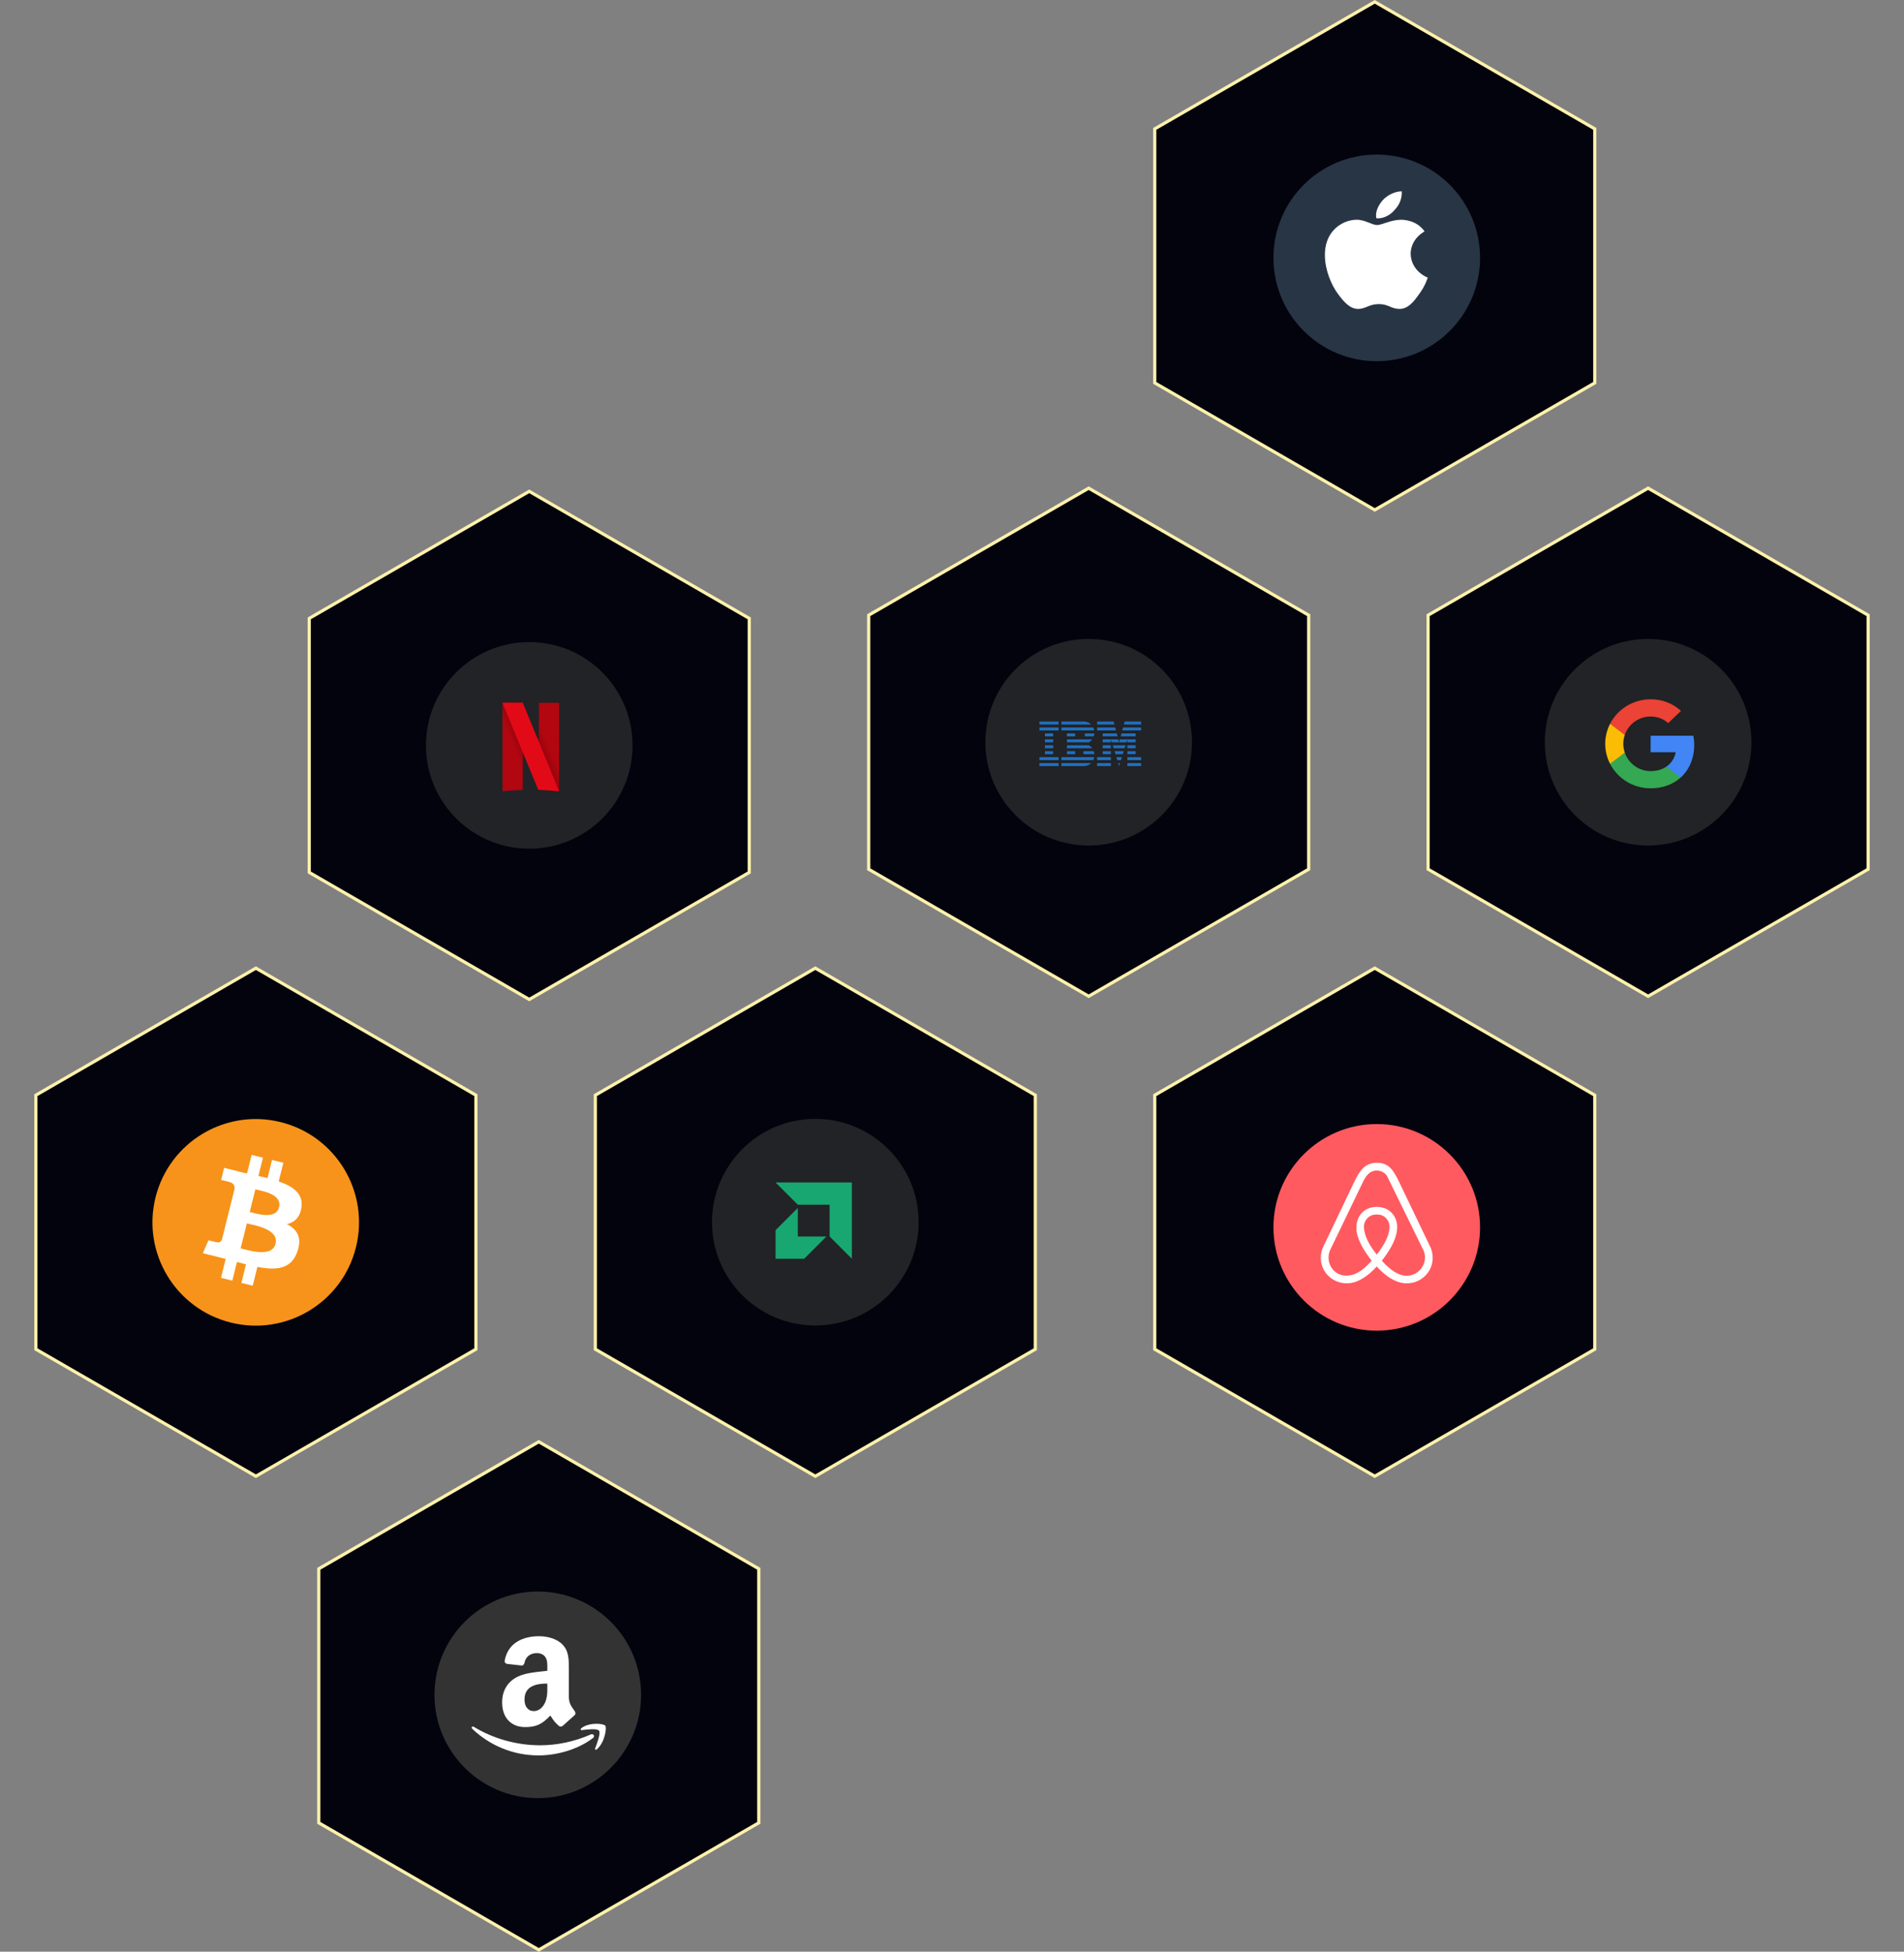 <svg width="599" height="614" viewBox="0 0 599 614" fill="none" xmlns="http://www.w3.org/2000/svg">
<rect x="0" y="0" width="599" height="614" fill="#808080" stroke="none"/>
<path d="M11.285 344.539L80.5 304.577L149.715 344.539V424.461L80.5 464.423L11.285 424.461V344.539Z" fill="#03030E" stroke="#FFF1AC"/>
<g clip-path="url(#clip0_108_25)">
<path d="M111.979 392.41C107.638 409.82 90.004 420.416 72.591 416.075C55.185 411.734 44.59 394.098 48.932 376.689C53.271 359.276 70.905 348.68 88.313 353.02C105.724 357.361 116.32 374.998 111.979 392.41L111.979 392.41H111.979Z" fill="#F7931A"/>
<path d="M94.831 379.87C95.478 375.545 92.185 373.22 87.683 371.669L89.143 365.81L85.577 364.922L84.155 370.626C83.218 370.392 82.255 370.172 81.298 369.953L82.73 364.211L79.166 363.323L77.704 369.179C76.928 369.003 76.166 368.828 75.427 368.644L75.431 368.626L70.513 367.398L69.564 371.207C69.564 371.207 72.21 371.813 72.155 371.851C73.599 372.211 73.86 373.167 73.817 373.925L72.153 380.599C72.252 380.624 72.381 380.661 72.524 380.718C72.405 380.689 72.278 380.656 72.147 380.625L69.814 389.975C69.638 390.413 69.19 391.072 68.18 390.822C68.216 390.874 65.588 390.175 65.588 390.175L63.818 394.257L68.459 395.414C69.322 395.631 70.168 395.857 71.001 396.07L69.525 401.996L73.088 402.885L74.549 397.022C75.522 397.286 76.467 397.53 77.391 397.76L75.935 403.595L79.501 404.483L80.977 398.569C87.058 399.72 91.631 399.256 93.556 393.755C95.106 389.326 93.478 386.772 90.279 385.106C92.609 384.569 94.365 383.036 94.832 379.87L94.831 379.869L94.831 379.87ZM86.683 391.296C85.581 395.724 78.124 393.33 75.707 392.73L77.665 384.879C80.083 385.483 87.835 386.677 86.683 391.296H86.683ZM87.786 379.805C86.781 383.834 80.574 381.787 78.561 381.285L80.337 374.165C82.35 374.667 88.833 375.604 87.786 379.805H87.786Z" fill="white"/>
</g>
<path d="M363.285 344.539L432.5 304.577L501.715 344.539V424.461L432.5 464.423L363.285 424.461V344.539Z" fill="#03030E" stroke="#FFF1AC"/>
<path d="M433.125 353.625C415.199 353.625 400.625 368.199 400.625 386.125C400.625 404.051 415.199 418.625 433.125 418.625C451.051 418.625 465.625 404.051 465.625 386.125C465.625 368.199 451.051 353.625 433.125 353.625Z" fill="#FF5A5F"/>
<path d="M433.125 394.683C430.994 392.003 429.741 389.654 429.323 387.644C428.905 386.01 429.072 384.712 429.783 383.749C430.535 382.618 431.663 382.074 433.125 382.074C434.587 382.074 435.715 382.618 436.467 383.749C437.178 384.712 437.345 386.01 436.927 387.644C436.467 389.696 435.214 392.041 433.125 394.683ZM444.79 400.881C441.238 402.431 437.725 399.96 434.717 396.61C439.693 390.366 440.612 385.508 438.477 382.363C437.223 380.562 435.427 379.683 433.125 379.683C428.487 379.683 425.935 383.619 426.937 388.188C427.522 390.659 429.068 393.469 431.533 396.61C429.684 398.663 427.259 400.993 424.347 401.258C420.127 401.887 416.823 397.782 418.327 393.549L429.026 371.345C429.94 369.675 431.067 368.246 433.121 368.246C434.625 368.246 435.795 369.125 436.296 369.837L447.915 393.549C449.053 396.414 447.61 399.661 444.79 400.881ZM450.179 392.711L440.232 371.973C438.352 368.12 437.015 365.812 433.125 365.812C429.281 365.812 427.648 368.493 425.976 371.973L416.071 392.711C413.94 398.578 418.327 403.729 423.637 403.729C423.971 403.729 424.303 403.687 424.64 403.687C427.397 403.352 430.242 401.593 433.125 398.448C436.008 401.589 438.853 403.352 441.61 403.687C441.947 403.687 442.279 403.729 442.613 403.729C447.923 403.733 452.31 398.578 450.179 392.711Z" fill="white"/>
<path d="M363.285 40.539L432.5 0.577L501.715 40.539V120.461L432.5 160.423L363.285 120.461V40.539Z" fill="#03030E" stroke="#FFF1AC"/>
<path d="M465.625 81.125C465.625 99.065 451.081 113.625 433.125 113.625C415.169 113.625 400.625 99.065 400.625 81.125C400.625 63.169 415.169 48.625 433.125 48.625C451.081 48.625 465.625 63.169 465.625 81.125Z" fill="#283544"/>
<path d="M448.175 72.808C447.998 72.911 443.793 75.086 443.793 79.908C443.991 85.408 449.1 87.337 449.188 87.337C449.1 87.44 448.416 89.964 446.391 92.61C444.784 94.889 443 97.188 440.291 97.188C437.714 97.188 436.789 95.668 433.816 95.668C430.623 95.668 429.719 97.188 427.275 97.188C424.566 97.188 422.65 94.766 420.955 92.508C418.753 89.553 416.881 84.915 416.815 80.462C416.771 78.103 417.256 75.783 418.489 73.813C420.228 71.062 423.333 69.195 426.725 69.134C429.323 69.052 431.635 70.796 433.221 70.796C434.741 70.796 437.582 69.134 440.796 69.134C442.184 69.135 445.884 69.525 448.175 72.808ZM433.001 68.662C432.539 66.508 433.816 64.353 435.005 62.978C436.525 61.316 438.925 60.188 440.995 60.188C441.127 62.342 440.289 64.456 438.793 65.995C437.45 67.657 435.137 68.909 433.001 68.662Z" fill="white"/>
<path d="M100.285 493.539L169.5 453.577L238.715 493.539V573.461L169.5 613.423L100.285 573.461V493.539Z" fill="#03030E" stroke="#FFF1AC"/>
<path d="M169.188 500.688C151.262 500.688 136.688 515.262 136.688 533.188C136.688 551.113 151.262 565.688 169.188 565.688C187.113 565.688 201.688 551.113 201.688 533.188C201.688 515.262 187.113 500.688 169.188 500.688Z" fill="#333333"/>
<path fill-rule="evenodd" clip-rule="evenodd" d="M180.773 538.276C180.677 538.138 180.58 538.003 180.483 537.868C179.698 536.774 178.95 535.732 178.95 533.641V525.849C178.95 525.578 178.952 525.309 178.953 525.042C178.971 522.054 178.986 519.328 176.831 517.243C174.984 515.4 171.914 514.75 169.567 514.75C164.976 514.75 159.855 516.526 158.781 522.41C158.667 523.035 159.105 523.362 159.501 523.454L164.176 523.978C164.614 523.955 164.93 523.509 165.015 523.06C165.416 521.032 167.053 520.058 168.893 520.058C169.885 520.058 171.012 520.434 171.599 521.357C172.205 522.277 172.195 523.506 172.187 524.605C172.186 524.733 172.185 524.859 172.185 524.983V525.636C171.751 525.686 171.296 525.734 170.828 525.783C168.279 526.05 165.325 526.36 163.112 527.366C160.092 528.722 157.971 531.482 157.971 535.539C157.971 540.739 161.127 543.338 165.19 543.338C168.62 543.338 170.496 542.499 173.142 539.702C173.274 539.901 173.393 540.084 173.505 540.256C174.136 541.229 174.548 541.864 175.907 543.037C176.266 543.236 176.741 543.228 177.059 542.929C178.022 542.041 179.771 540.465 180.757 539.608C181.151 539.272 181.081 538.73 180.773 538.276ZM171.282 536.029C170.516 537.44 169.297 538.304 167.942 538.304C166.094 538.304 165.009 536.84 165.009 534.676C165.009 530.415 168.696 529.642 172.184 529.642C172.184 529.897 172.186 530.153 172.188 530.41C172.205 532.339 172.223 534.306 171.282 536.029Z" fill="white"/>
<path d="M186.539 546.779C181.921 550.35 175.225 552.25 169.457 552.25C161.378 552.25 154.1 549.12 148.593 543.909C148.161 543.499 148.546 542.94 149.065 543.258C155.008 546.882 162.355 549.064 169.944 549.064C175.064 549.064 180.69 547.951 185.868 545.648C186.649 545.302 187.303 546.189 186.539 546.779Z" fill="white"/>
<path d="M183.068 544.292C184.555 544.104 187.87 543.688 188.46 544.479C189.051 545.27 187.81 548.523 187.251 549.989L187.247 550C187.078 550.442 187.44 550.619 187.822 550.284C190.3 548.112 190.94 543.561 190.432 542.902C189.928 542.251 185.596 541.688 182.953 543.634C182.546 543.936 182.616 544.347 183.068 544.292Z" fill="white"/>
<path d="M187.285 344.539L256.5 304.577L325.715 344.539V424.461L256.5 464.423L187.285 424.461V344.539Z" fill="#03030E" stroke="#FFF1AC"/>
<path d="M289 384.5C289 402.44 274.456 417 256.5 417C238.544 417 224 402.44 224 384.5C224 366.544 238.544 352 256.5 352C274.456 352 289 366.544 289 384.5Z" fill="#212326"/>
<path d="M251 389V380L244 387V396H253L260 389H251Z" fill="#19A771"/>
<path d="M268 372H244L251 379H261V389L268 396V372Z" fill="#19A771"/>
<path d="M97.285 194.539L166.5 154.577L235.715 194.539V274.461L166.5 314.423L97.285 274.461V194.539Z" fill="#03030E" stroke="#FFF1AC"/>
<path d="M199 234.5C199 252.44 184.456 267 166.5 267C148.544 267 134 252.44 134 234.5C134 216.544 148.544 202 166.5 202C184.456 202 199 216.544 199 234.5Z" fill="#212326"/>
<path d="M169.559 221.083L169.547 227.243L169.534 233.404L168.946 231.974V231.97L168.183 245.684C168.933 247.503 169.334 248.475 169.338 248.479C169.342 248.482 169.768 248.504 170.284 248.526C171.843 248.592 173.778 248.735 175.248 248.893C175.589 248.93 175.879 248.948 175.9 248.933C175.921 248.919 175.926 242.648 175.921 234.995L175.909 221.083H169.559Z" fill="url(#paint0_linear_108_25)"/>
<path d="M158.074 221.064V234.991C158.074 242.652 158.082 248.926 158.095 248.937C158.108 248.948 158.658 248.9 159.322 248.838C159.987 248.776 160.903 248.695 161.359 248.662C162.058 248.611 164.155 248.497 164.393 248.493C164.466 248.493 164.47 248.182 164.478 242.593L164.491 236.693L164.998 237.925C165.075 238.116 165.101 238.174 165.177 238.361L165.94 224.651C165.778 224.258 165.863 224.464 165.68 224.016C165.058 222.502 164.53 221.222 164.508 221.163L164.466 221.061H158.074V221.064Z" fill="url(#paint1_linear_108_25)"/>
<path d="M158.074 221.064L164.487 236.704V236.697L164.994 237.929C167.811 244.79 169.324 248.471 169.332 248.479C169.336 248.482 169.763 248.504 170.278 248.526C171.838 248.592 173.772 248.735 175.243 248.893C175.579 248.93 175.873 248.948 175.89 248.933L169.532 233.4V233.404L168.944 231.973C168.369 230.576 167.986 229.641 165.672 224.016C165.05 222.502 164.521 221.222 164.5 221.163L164.457 221.061H161.265L158.074 221.064Z" fill="#E30A17"/>
<path d="M273.285 193.539L342.5 153.577L411.715 193.539V273.461L342.5 313.423L273.285 273.461V193.539Z" fill="#03030E" stroke="#FFF1AC"/>
<path d="M375 233.5C375 251.44 360.456 266 342.5 266C324.544 266 310 251.44 310 233.5C310 215.544 324.544 201 342.5 201C360.456 201 375 215.544 375 233.5Z" fill="#212326"/>
<path d="M327 228.867V229.8H333.054V228.867H327Z" fill="#1F70C1"/>
<path d="M327 227.933H333.054V227H327V227.933Z" fill="#1F70C1"/>
<path d="M333.919 228.867V229.8H344.237C344.178 229.47 344.074 229.156 343.934 228.867H333.919Z" fill="#1F70C1"/>
<path d="M343.276 227.933H333.919V227H341.082C341.93 227 342.701 227.354 343.276 227.933Z" fill="#1F70C1"/>
<path d="M345.162 228.867V229.8H351.093L350.846 228.867H345.162Z" fill="#1F70C1"/>
<path d="M350.598 227.933H345.162V227H350.351L350.598 227.933Z" fill="#1F70C1"/>
<path d="M353.317 228.867L353.069 229.8H359V228.867H353.317Z" fill="#1F70C1"/>
<path d="M359 227.933H353.564L353.811 227H359V227.933Z" fill="#1F70C1"/>
<path d="M357.27 230.733H352.822L352.575 231.667H357.27V230.733Z" fill="#1F70C1"/>
<path d="M357.27 232.6H354.676H352.328L352.081 233.533L351.834 232.6H349.486H346.892V233.533H349.486V232.6L349.775 233.533H352.081H354.387L354.676 232.6V233.533H357.27V232.6Z" fill="#1F70C1"/>
<path d="M357.27 234.467H354.676V235.4H357.27V234.467Z" fill="#1F70C1"/>
<path d="M357.27 236.333H354.676V237.267H357.27V236.333Z" fill="#1F70C1"/>
<path d="M359 238.2H354.676V239.133H359V238.2Z" fill="#1F70C1"/>
<path d="M359 240.067H354.676V241H359V240.067Z" fill="#1F70C1"/>
<path d="M327 241H333.054V240.067H327V241Z" fill="#1F70C1"/>
<path d="M327 239.133H333.054V238.2H327V239.133Z" fill="#1F70C1"/>
<path d="M328.73 237.267H331.324V236.333H328.73V237.267Z" fill="#1F70C1"/>
<path d="M328.73 235.4H331.324V234.467H328.73V235.4Z" fill="#1F70C1"/>
<path d="M328.73 233.533H331.324V232.6H328.73V233.533Z" fill="#1F70C1"/>
<path d="M328.73 231.667H331.324V230.733H328.73V231.667Z" fill="#1F70C1"/>
<path d="M335.649 230.733V231.667H338.243V230.733H335.649Z" fill="#1F70C1"/>
<path d="M341.27 230.733V231.667H344.101C344.201 231.372 344.265 231.058 344.288 230.733H341.27Z" fill="#1F70C1"/>
<path d="M346.892 230.733V231.667H351.587L351.34 230.733H346.892Z" fill="#1F70C1"/>
<path d="M343.62 232.6H335.649V233.533H342.593C342.995 233.302 343.344 232.983 343.62 232.6Z" fill="#1F70C1"/>
<path d="M342.593 234.467H335.649V235.4H343.62C343.344 235.017 342.995 234.698 342.593 234.467Z" fill="#1F70C1"/>
<path d="M344.101 236.333H340.838V237.267H344.288C344.265 236.942 344.201 236.628 344.101 236.333Z" fill="#1F70C1"/>
<path d="M346.892 237.267V236.333H349.486V237.267H346.892Z" fill="#1F70C1"/>
<path d="M349.486 238.2H345.162V239.133H349.486V238.2Z" fill="#1F70C1"/>
<path d="M351.505 239.133L351.216 238.2H352.946L352.658 239.133H351.505Z" fill="#1F70C1"/>
<path d="M349.486 240.067H345.162V241H349.486V240.067Z" fill="#1F70C1"/>
<path d="M341.082 241C341.93 241 342.701 240.646 343.276 240.067H333.919V241H341.082Z" fill="#1F70C1"/>
<path d="M333.919 239.133H343.934C344.074 238.844 344.178 238.53 344.237 238.2H333.919V239.133Z" fill="#1F70C1"/>
<path d="M335.649 237.267H338.243V236.333H335.649V237.267Z" fill="#1F70C1"/>
<path d="M351.793 240.067H352.369L352.081 241L351.793 240.067Z" fill="#1F70C1"/>
<path d="M353.234 237.267H350.928L350.64 236.333H353.523L353.234 237.267Z" fill="#1F70C1"/>
<path d="M353.811 235.4L354.099 234.467H350.063L350.351 235.4H353.811Z" fill="#1F70C1"/>
<path d="M349.486 235.4H346.892V234.467H349.486V235.4Z" fill="#1F70C1"/>
<path d="M449.285 193.539L518.5 153.577L587.715 193.539V273.461L518.5 313.423L449.285 273.461V193.539Z" fill="#03030E" stroke="#FFF1AC"/>
<path d="M551 233.5C551 251.44 536.456 266 518.5 266C500.544 266 486 251.44 486 233.5C486 215.544 500.544 201 518.5 201C536.456 201 551 215.544 551 233.5Z" fill="#212326"/>
<path d="M533.001 234.311C533.001 233.16 532.906 232.32 532.7 231.449H519.287V236.644H527.16C527.001 237.935 526.144 239.88 524.239 241.186L524.213 241.36L528.454 244.58L528.747 244.609C531.446 242.166 533.001 238.573 533.001 234.311Z" fill="#4285F4"/>
<path d="M519.286 248C523.143 248 526.381 246.756 528.747 244.609L524.239 241.187C523.032 242.011 521.413 242.587 519.286 242.587C515.509 242.587 512.302 240.144 511.159 236.769L510.992 236.783L506.582 240.127L506.524 240.284C508.874 244.858 513.699 248 519.286 248Z" fill="#34A853"/>
<path d="M511.16 236.769C510.859 235.898 510.684 234.964 510.684 234C510.684 233.035 510.859 232.102 511.144 231.231L511.136 231.046L506.671 227.647L506.525 227.715C505.557 229.613 505.001 231.744 505.001 234C505.001 236.255 505.557 238.387 506.525 240.284L511.16 236.769Z" fill="#FBBC05"/>
<path d="M519.286 225.413C521.969 225.413 523.778 226.549 524.81 227.498L528.842 223.64C526.366 221.384 523.143 220 519.286 220C513.699 220 508.874 223.142 506.524 227.715L511.143 231.231C512.302 227.856 515.509 225.413 519.286 225.413Z" fill="#EB4335"/>
<defs>
<linearGradient id="paint0_linear_108_25" x1="178.785" y1="241.91" x2="168.623" y2="246.373" gradientUnits="userSpaceOnUse">
<stop stop-color="#B20610"/>
<stop offset="0.256" stop-color="#B20610"/>
<stop offset="1" stop-color="#590004"/>
</linearGradient>
<linearGradient id="paint1_linear_108_25" x1="154.992" y1="227.171" x2="165.982" y2="222.4" gradientUnits="userSpaceOnUse">
<stop stop-color="#B20610"/>
<stop offset="0.256" stop-color="#B20610"/>
<stop offset="1" stop-color="#590004"/>
</linearGradient>
<clipPath id="clip0_108_25">
<rect width="65" height="65" fill="white" transform="translate(48 352)"/>
</clipPath>
</defs>
</svg>
